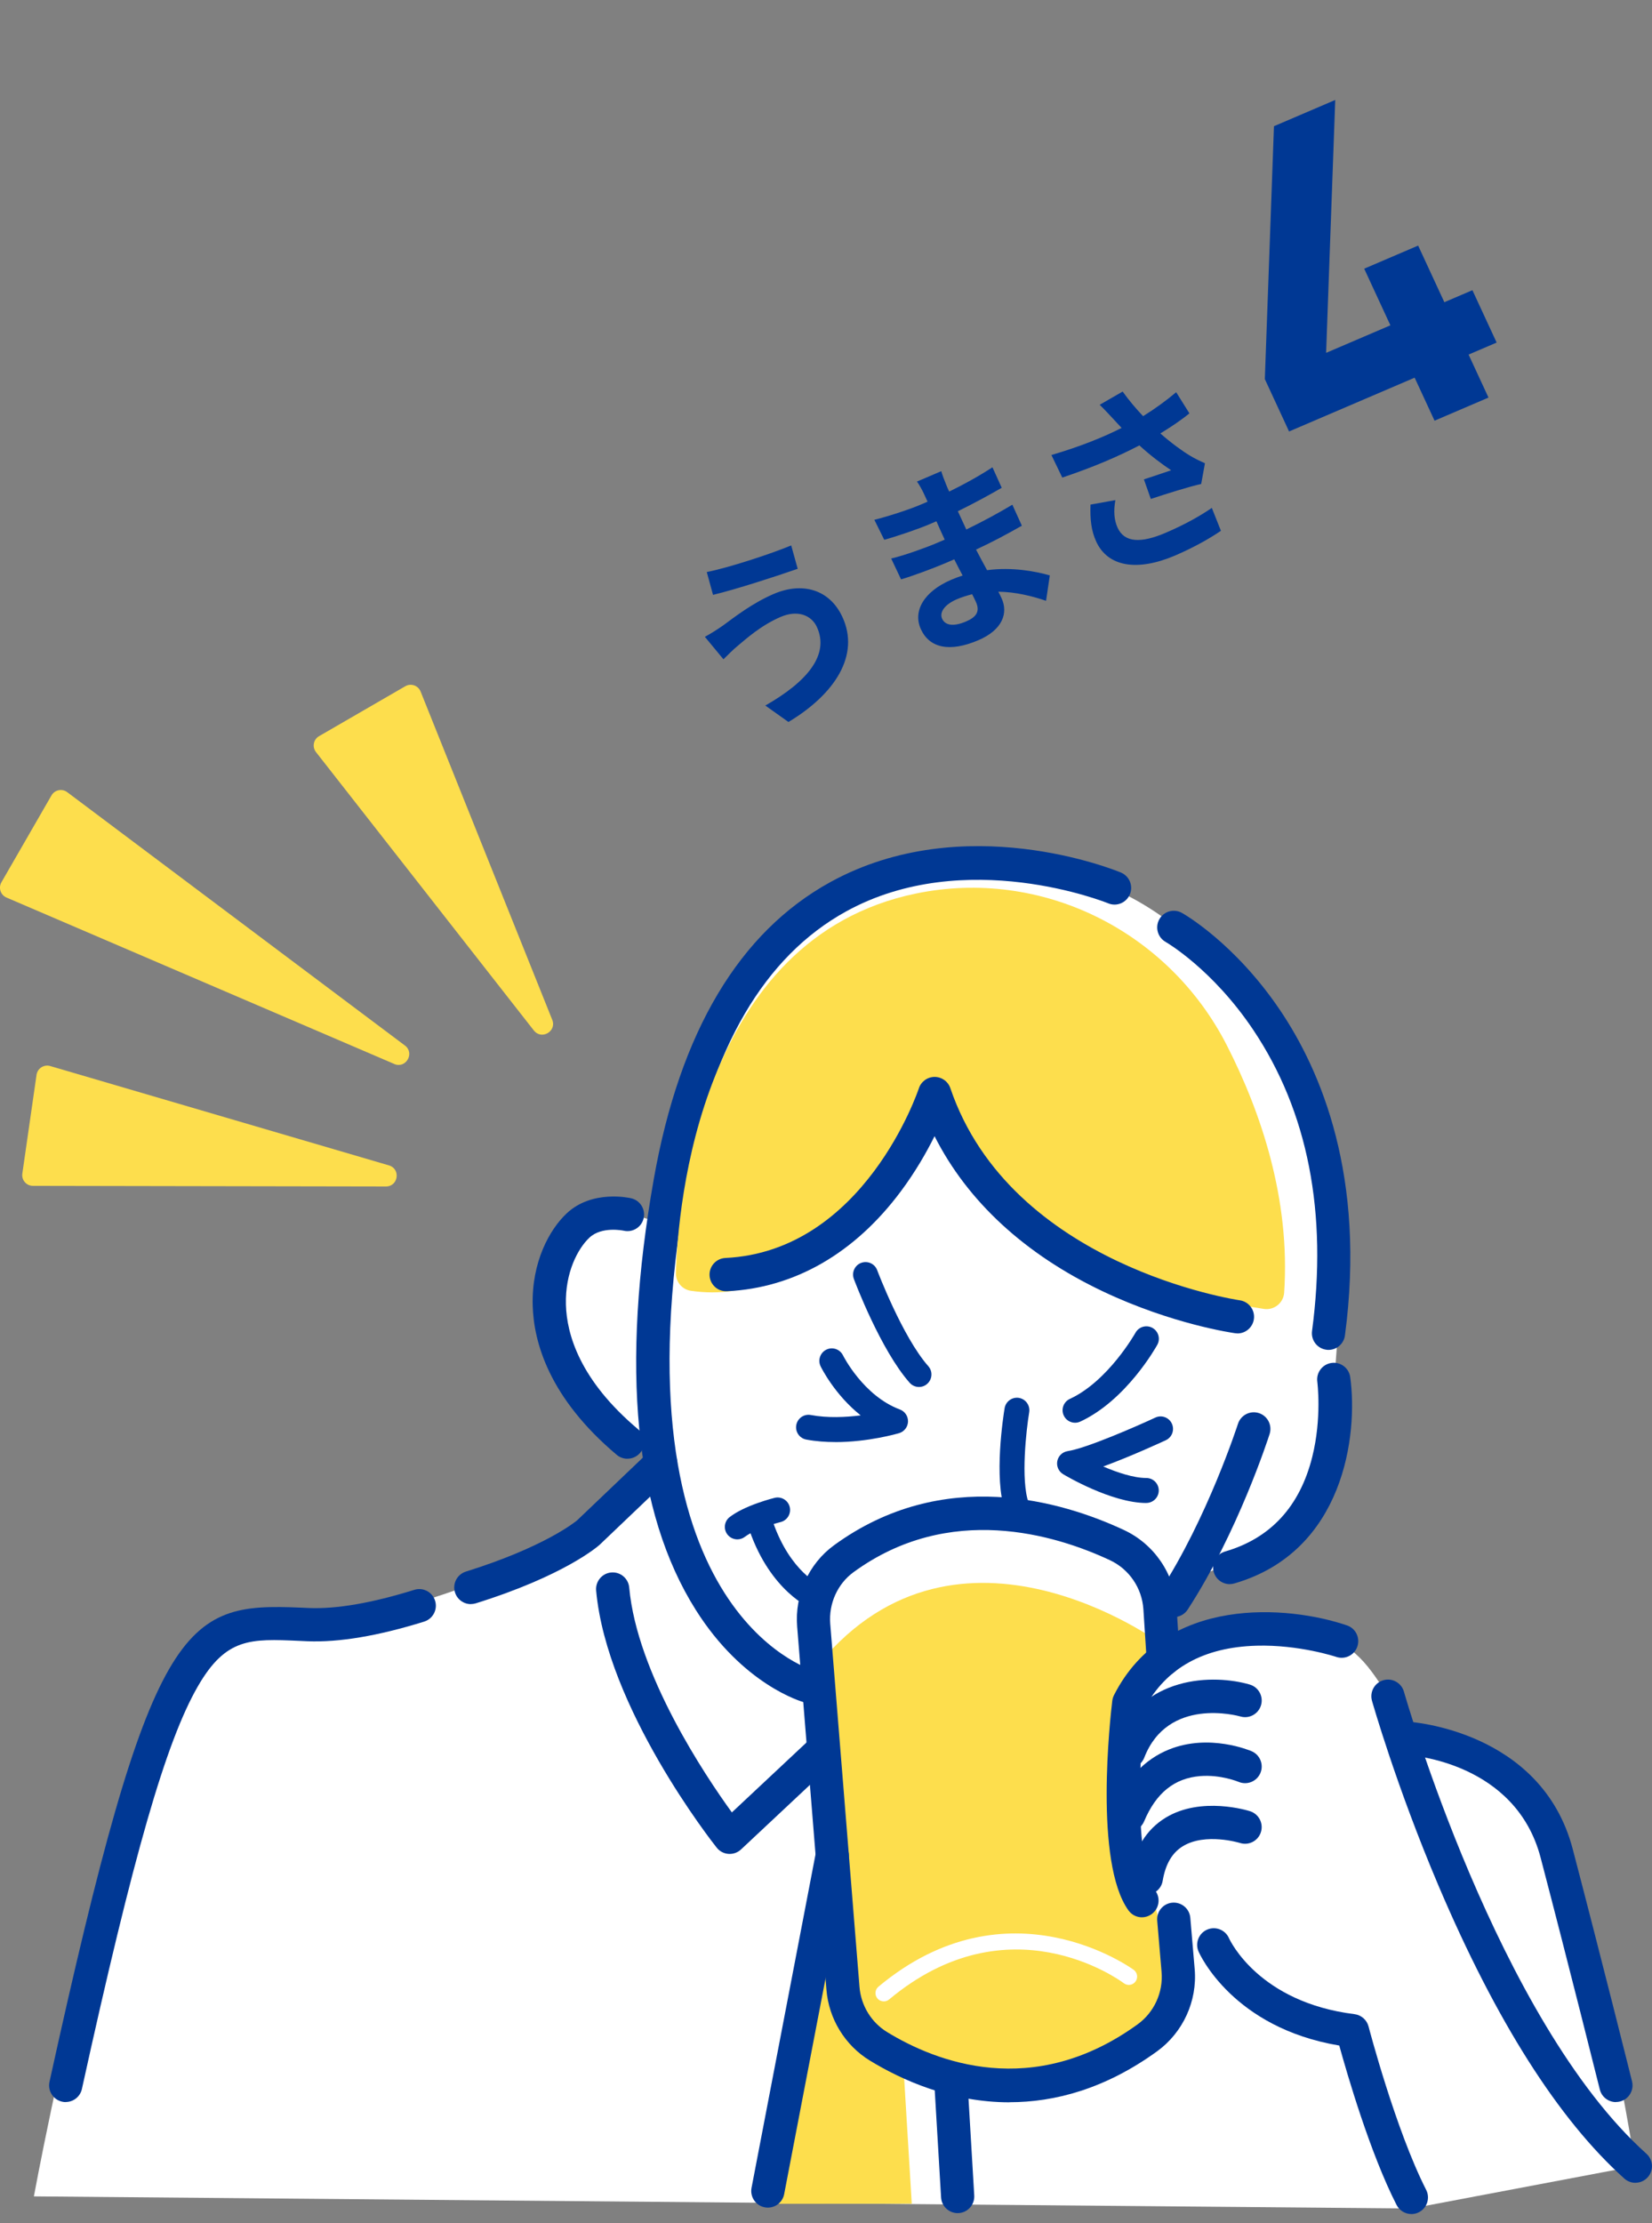 <svg width="168" height="226" viewBox="0 0 168 226" fill="none" xmlns="http://www.w3.org/2000/svg">
<rect x="0" y="0" width="168" height="226" fill="#808080" stroke="none"/>
<path d="M83.069 63.734C82.518 62.543 81.116 61.977 79.397 62.713C77.386 63.574 75.86 64.962 75.052 65.632C74.589 66.003 74.009 66.597 73.571 67.023L71.682 64.741C72.279 64.421 73.007 63.958 73.551 63.573C74.744 62.695 76.55 61.295 78.689 60.379C81.579 59.142 84.36 59.896 85.671 62.728C87.457 66.588 84.947 70.537 80.181 73.399L77.829 71.726C82.13 69.279 84.371 66.547 83.069 63.734ZM71.875 58.154C74.205 57.696 78.514 56.261 80.461 55.45L81.122 57.825C78.916 58.596 74.781 59.935 72.511 60.474L71.875 58.154ZM95.808 62.904C96.126 63.589 96.976 63.722 98.238 63.182C99.207 62.767 99.722 62.222 99.237 61.176C99.145 60.978 99.029 60.725 98.86 60.408C98.333 60.548 97.814 60.705 97.302 60.924C96.004 61.48 95.525 62.29 95.808 62.904ZM95.721 47.9C95.833 48.284 96.005 48.751 96.204 49.227C96.269 49.416 96.394 49.686 96.528 49.975C97.994 49.261 99.445 48.466 100.928 47.507L101.87 49.589C100.73 50.25 99.141 51.125 97.409 51.974C97.702 52.605 98.011 53.273 98.269 53.832C100.075 52.951 101.562 52.141 102.951 51.309L103.918 53.445C102.356 54.33 100.988 55.067 99.258 55.873C99.612 56.542 99.991 57.266 100.38 57.964C102.984 57.627 105.299 58.084 106.76 58.495L106.379 61.079C104.974 60.6 103.288 60.176 101.525 60.154C101.66 60.398 101.76 60.615 101.852 60.813C102.562 62.346 101.924 64.045 99.51 65.079C96.585 66.332 94.54 65.889 93.654 63.977C92.811 62.156 93.919 60.147 96.735 58.941C97.119 58.777 97.511 58.63 97.894 58.51C97.598 57.966 97.313 57.397 97.044 56.864C96.733 56.997 96.422 57.13 96.093 57.271C95.032 57.725 92.906 58.527 91.633 58.9L90.629 56.779C91.918 56.487 94.225 55.65 95.194 55.235C95.487 55.11 95.78 54.985 96.072 54.859C95.797 54.264 95.496 53.615 95.23 52.994C94.993 53.096 94.773 53.19 94.554 53.283C93.402 53.777 91.206 54.523 89.924 54.877L88.917 52.844C90.334 52.497 92.502 51.785 93.617 51.307C93.855 51.206 94.093 51.104 94.33 51.002C94.172 50.659 94.038 50.371 93.938 50.154C93.779 49.812 93.484 49.268 93.252 48.957L95.721 47.9ZM113.187 42.56C112.848 42.208 112.347 41.645 111.833 41.152L114.168 39.806C114.794 40.684 115.519 41.54 116.247 42.309C117.472 41.547 118.618 40.71 119.611 39.874L120.956 42.021C120.149 42.691 119.079 43.409 118.002 44.064C119.075 45.01 120.233 45.854 120.99 46.307C121.51 46.625 122.041 46.873 122.537 47.093L122.155 49.202C121.039 49.442 118.627 50.194 117.032 50.725L116.33 48.735C117.259 48.424 118.516 48.015 119.1 47.809C118.15 47.178 116.941 46.269 115.87 45.28C113.769 46.374 111.272 47.465 108.029 48.551L106.923 46.258C109.816 45.408 112.182 44.46 114.062 43.504C113.723 43.152 113.438 42.82 113.187 42.56ZM113.427 50.843C113.235 51.941 113.291 52.867 113.659 53.661C114.36 55.176 116.032 55.238 118.537 54.166C120.53 53.312 122.056 52.443 123.237 51.634L124.161 53.962C123.211 54.606 121.674 55.545 119.443 56.501C115.704 58.08 112.686 57.665 111.484 55.068C110.974 53.968 110.846 52.791 110.9 51.298L113.427 50.843Z" fill="#003894"/>
<path d="M152.201 34.826L149.348 36.047L151.372 40.419L145.887 42.768L143.862 38.396L131.092 43.864L128.627 38.54L129.555 12.831L135.787 10.163L134.859 35.872L141.397 33.072L138.732 27.315L144.218 24.966L146.883 30.723L149.736 29.502L152.201 34.826Z" fill="#003894"/>
<g clip-path="url(#clip0_246_4409)">
<path d="M135.67 140.219C134.681 148.777 133.481 156.89 120.705 160.531L118.026 167.063C138.668 163.239 137.75 168.099 143.132 175.267C145.81 178.837 153.915 178.933 157.187 183.717C158.861 186.164 162.822 199.061 166.31 220.209L143.526 224.52L3.446 223.288C3.446 223.288 13.769 167.104 22.95 166.389C54.433 163.93 66.135 149.788 66.135 149.788C66.176 148.224 66.209 146.601 66.209 146.601C53.092 143.36 53.204 118.205 67.364 124.484C67.364 124.484 71.632 100.96 78.7 96.238C116.233 71.179 139.307 108.62 135.666 140.211L135.67 140.219Z" fill="white"/>
<path d="M82.217 173.117C82.071 173.117 81.922 173.096 81.772 173.059C81.519 172.988 75.56 171.291 70.748 163.652C64.519 153.771 63.091 139.022 66.496 119.816C69.141 104.897 75.187 94.753 84.455 89.669C98.025 82.222 113.347 88.433 113.99 88.704C114.854 89.062 115.261 90.052 114.904 90.917C114.547 91.779 113.559 92.191 112.699 91.833C112.554 91.774 98.186 85.979 86.053 92.652C77.74 97.225 72.276 106.565 69.822 120.411C62.148 163.664 82.453 169.739 82.661 169.793C83.562 170.038 84.093 170.97 83.844 171.873C83.641 172.626 82.96 173.121 82.217 173.121V173.117Z" fill="#003894"/>
<path d="M128.536 133.067C122.399 132.156 102.978 128.162 96.484 113.559C95.857 112.152 93.889 112.098 93.216 113.484C89.882 120.332 82.055 132.951 70.254 131.224C69.357 131.091 68.709 130.301 68.734 129.394C68.942 122.612 71.155 95.394 93.125 90.842C105.91 88.196 118.82 94.628 124.766 106.273C128.225 113.051 131.235 121.884 130.591 131.416C130.521 132.46 129.57 133.221 128.536 133.067Z" fill="#FDDE4D"/>
<path d="M92.722 224.033L77.196 224.042L89.782 175.584L92.722 224.033Z" fill="#FDDE4D"/>
<path d="M118.031 167.068C118.031 167.068 97.547 151.977 83.354 169.081L86.344 204.6C86.344 204.6 99.727 220.897 119.841 203.123L115.809 187.134C114.538 182.1 114.746 176.803 116.407 171.881L118.031 167.068Z" fill="#FDDE4D"/>
<path d="M135.101 137.232C135.026 137.232 134.951 137.228 134.877 137.215C133.951 137.09 133.303 136.242 133.428 135.314C135.026 123.298 133.012 112.997 127.444 104.692C123.288 98.497 118.587 95.785 118.541 95.76C117.732 95.302 117.441 94.27 117.898 93.455C118.355 92.639 119.38 92.352 120.194 92.806C120.41 92.926 125.534 95.847 130.139 102.641C134.349 108.853 138.921 119.641 136.774 135.763C136.662 136.612 135.936 137.232 135.101 137.232Z" fill="#003894"/>
<path d="M125.056 161.047C124.326 161.047 123.649 160.564 123.433 159.824C123.175 158.925 123.69 157.989 124.587 157.727C129.209 156.387 132.194 153.146 133.452 148.1C134.441 144.139 133.967 140.502 133.963 140.465C133.839 139.541 134.482 138.688 135.408 138.559C136.334 138.43 137.181 139.075 137.31 140.003C138.12 145.84 136.7 157.735 125.526 160.976C125.368 161.022 125.21 161.043 125.056 161.043V161.047Z" fill="#003894"/>
<path d="M119.368 164.4C119.052 164.4 118.732 164.313 118.446 164.125C117.665 163.614 117.445 162.565 117.952 161.783C122.785 154.357 125.862 144.846 125.895 144.75C126.182 143.859 127.133 143.373 128.021 143.656C128.91 143.943 129.4 144.895 129.113 145.786C128.984 146.194 125.87 155.817 120.784 163.63C120.46 164.13 119.92 164.4 119.368 164.4Z" fill="#003894"/>
<path d="M125.841 135.556C125.762 135.556 125.688 135.551 125.609 135.539C125.351 135.501 119.218 134.628 112.188 131.299C104.236 127.534 98.382 122.125 95.039 115.506C94.233 117.129 93.108 119.105 91.613 121.11C86.904 127.426 80.788 130.942 73.928 131.27C72.998 131.32 72.205 130.596 72.159 129.66C72.114 128.728 72.832 127.933 73.766 127.888C87.901 127.21 93.386 110.813 93.44 110.651C93.665 109.96 94.308 109.486 95.035 109.481H95.047C95.77 109.481 96.413 109.939 96.646 110.626C102.808 128.728 125.841 132.156 126.074 132.19C126.995 132.319 127.643 133.176 127.515 134.099C127.398 134.944 126.676 135.56 125.845 135.56L125.841 135.556Z" fill="#003894"/>
<path d="M63.805 148.299C63.423 148.299 63.037 148.17 62.721 147.904C55.833 142.108 54.271 136.446 54.172 132.714C54.055 128.308 55.882 124.987 57.635 123.348C60.23 120.918 64.037 121.78 64.195 121.821C65.105 122.033 65.665 122.945 65.454 123.856C65.242 124.763 64.337 125.324 63.431 125.116C63.373 125.104 61.193 124.646 59.943 125.82C58.785 126.905 57.464 129.335 57.551 132.622C57.63 135.655 58.972 140.323 64.897 145.308C65.611 145.907 65.703 146.976 65.105 147.692C64.772 148.091 64.291 148.295 63.809 148.295L63.805 148.299Z" fill="#003894"/>
<path d="M166.31 221.908C165.907 221.908 165.509 221.766 165.185 221.475C158.495 215.475 152.142 205.465 146.296 191.719C141.973 181.55 139.548 172.984 139.523 172.901C139.27 172.002 139.793 171.066 140.69 170.812C141.587 170.558 142.521 171.082 142.774 171.981C142.87 172.314 152.304 205.386 167.435 218.954C168.129 219.578 168.191 220.647 167.568 221.342C167.236 221.716 166.771 221.903 166.31 221.903V221.908Z" fill="#003894"/>
<path d="M114.792 179.765C114.588 179.765 114.381 179.728 114.181 179.649C113.314 179.312 112.882 178.33 113.218 177.456C116.046 170.171 123.528 170.213 127.091 171.253C127.988 171.515 128.503 172.455 128.241 173.35C127.98 174.244 127.045 174.76 126.153 174.502C125.841 174.415 118.77 172.489 116.366 178.684C116.104 179.354 115.469 179.761 114.792 179.761V179.765Z" fill="#003894"/>
<path d="M114.792 186.197C114.572 186.197 114.352 186.156 114.136 186.064C113.276 185.702 112.873 184.708 113.235 183.847C114.485 180.876 116.39 178.858 118.894 177.851C122.98 176.208 127.116 177.96 127.29 178.034C128.146 178.405 128.54 179.403 128.171 180.26C127.801 181.117 126.809 181.508 125.957 181.146C125.92 181.13 124.13 180.393 122.054 180.56C119.43 180.772 117.561 182.278 116.349 185.166C116.079 185.81 115.452 186.202 114.792 186.202V186.197Z" fill="#003894"/>
<path d="M116.581 192.613C116.49 192.613 116.395 192.605 116.299 192.588C115.377 192.434 114.759 191.56 114.912 190.637C115.365 187.949 116.581 185.985 118.537 184.791C122.166 182.578 126.933 184.067 127.133 184.134C128.021 184.421 128.511 185.374 128.225 186.264C127.942 187.154 126.991 187.641 126.107 187.362C126.065 187.35 122.582 186.281 120.281 187.695C119.193 188.365 118.525 189.513 118.238 191.207C118.101 192.035 117.383 192.617 116.573 192.617L116.581 192.613Z" fill="#003894"/>
<path d="M116.133 194.918C115.61 194.918 115.095 194.676 114.763 194.219C111.242 189.351 112.911 174.569 113.114 172.9C113.139 172.705 113.197 172.513 113.285 172.334C118.483 162.104 131.061 163.219 136.982 165.241C137.866 165.54 138.336 166.501 138.037 167.387C137.738 168.27 136.779 168.744 135.894 168.444C135.857 168.432 132.115 167.184 127.785 167.304C122.411 167.454 118.595 169.576 116.432 173.607C115.755 179.453 115.464 189.413 117.499 192.226C118.047 192.983 117.877 194.04 117.121 194.589C116.822 194.805 116.474 194.914 116.133 194.914V194.918Z" fill="#003894"/>
<path d="M143.53 225.082C142.916 225.082 142.322 224.745 142.023 224.158C139.324 218.866 136.999 210.857 136.197 207.953C125.405 206.151 122.033 198.725 121.888 198.4C121.514 197.543 121.901 196.545 122.756 196.17C123.607 195.796 124.6 196.183 124.977 197.031C125.102 197.306 128.05 203.559 137.746 204.762C138.431 204.849 139 205.344 139.174 206.014C139.203 206.118 141.927 216.528 145.033 222.623C145.457 223.455 145.129 224.474 144.298 224.899C144.053 225.024 143.792 225.086 143.53 225.086V225.082Z" fill="#003894"/>
<path d="M102.663 213.724C96.688 213.724 91.667 211.439 88.466 209.484C85.937 207.94 84.28 205.244 84.044 202.274L81.066 165.349C80.809 162.133 82.242 158.967 84.816 157.094C95.953 148.973 108.061 152.634 114.289 155.538C117.379 156.978 119.43 159.99 119.65 163.394L119.986 168.607C120.049 169.539 119.343 170.346 118.409 170.404C117.478 170.466 116.673 169.755 116.615 168.823L116.278 163.61C116.137 161.442 114.829 159.52 112.861 158.605C107.309 156.013 96.538 152.726 86.801 159.828C85.173 161.014 84.268 163.023 84.43 165.074L87.407 201.999C87.561 203.892 88.611 205.606 90.222 206.588C95.159 209.605 105.034 213.511 115.689 205.798C117.37 204.583 118.305 202.54 118.126 200.472L117.682 195.259C117.603 194.327 118.292 193.508 119.222 193.428C120.157 193.354 120.971 194.04 121.049 194.972L121.494 200.185C121.772 203.435 120.302 206.634 117.665 208.544C112.363 212.38 107.23 213.715 102.663 213.715V213.724Z" fill="#003894"/>
<path d="M164.329 213.702C163.574 213.702 162.884 213.191 162.693 212.421C162.66 212.296 159.537 199.781 156.672 188.851C154.127 179.145 143.493 178.442 143.044 178.417C142.114 178.367 141.4 177.568 141.45 176.636C141.5 175.704 142.289 174.989 143.219 175.034C143.356 175.043 156.764 175.862 159.94 187.986C162.81 198.937 165.94 211.468 165.969 211.593C166.194 212.5 165.646 213.419 164.74 213.644C164.603 213.677 164.466 213.694 164.329 213.694V213.702Z" fill="#003894"/>
<path d="M6.685 213.703C6.565 213.703 6.444 213.69 6.32 213.661C5.411 213.461 4.833 212.558 5.033 211.643C15.376 164.575 18.598 162.911 30.578 163.435L31.408 163.472C34.224 163.589 37.832 162.965 42.134 161.625C43.027 161.346 43.973 161.846 44.248 162.736C44.526 163.626 44.027 164.575 43.139 164.854C38.467 166.31 34.477 166.98 31.271 166.851L30.428 166.813C25.466 166.593 22.975 166.485 20.118 171.44C16.871 177.073 13.566 188.548 8.33 212.367C8.155 213.158 7.458 213.694 6.681 213.694L6.685 213.703Z" fill="#003894"/>
<path d="M47.881 163.077C47.162 163.077 46.494 162.611 46.27 161.887C45.991 160.997 46.49 160.049 47.378 159.77C55.309 157.294 58.457 154.756 58.698 154.552L66.035 147.554C66.712 146.91 67.779 146.935 68.422 147.613C69.066 148.291 69.041 149.36 68.364 150.005L60.994 157.032C60.994 157.032 60.969 157.057 60.956 157.065C60.815 157.19 57.427 160.173 48.383 162.998C48.217 163.048 48.047 163.073 47.881 163.073V163.077Z" fill="#003894"/>
<path d="M74.203 188.473C74.161 188.473 74.12 188.473 74.078 188.469C73.609 188.436 73.173 188.203 72.882 187.832C72.425 187.258 61.704 173.616 60.624 161.7C60.541 160.768 61.227 159.944 62.152 159.861C63.083 159.774 63.905 160.464 63.988 161.392C64.781 170.162 71.695 180.481 74.427 184.254L82.2 176.973C82.881 176.333 83.948 176.37 84.588 177.052C85.223 177.735 85.19 178.804 84.509 179.445L75.361 188.015C75.046 188.311 74.634 188.473 74.207 188.473H74.203Z" fill="#003894"/>
<path d="M78.089 224.429C77.985 224.429 77.877 224.421 77.769 224.4C76.852 224.225 76.254 223.335 76.428 222.42L82.976 188.299C83.151 187.379 84.039 186.78 84.953 186.955C85.871 187.13 86.469 188.02 86.294 188.936L79.746 223.056C79.592 223.867 78.882 224.429 78.089 224.429Z" fill="#003894"/>
<path d="M97.389 224.99C96.501 224.99 95.757 224.296 95.703 223.397L95.035 212.109C94.981 211.177 95.691 210.374 96.621 210.32C97.551 210.266 98.353 210.978 98.407 211.91L99.075 223.197C99.129 224.129 98.419 224.932 97.489 224.986C97.456 224.986 97.422 224.986 97.385 224.986L97.389 224.99Z" fill="#003894"/>
<path d="M109.327 144.638C108.85 144.638 108.389 144.363 108.177 143.901C107.882 143.265 108.16 142.512 108.796 142.216C112.707 140.407 115.444 135.535 115.473 135.489C115.813 134.877 116.581 134.657 117.196 134.994C117.806 135.335 118.031 136.105 117.69 136.716C117.566 136.945 114.534 142.358 109.859 144.521C109.689 144.6 109.506 144.638 109.327 144.638Z" fill="#003894"/>
<path d="M93.453 141.002C93.104 141.002 92.755 140.856 92.506 140.573C89.562 137.249 86.942 130.317 86.834 130.022C86.589 129.365 86.921 128.632 87.573 128.387C88.229 128.141 88.96 128.47 89.205 129.128C89.23 129.194 91.771 135.913 94.404 138.888C94.869 139.412 94.819 140.215 94.296 140.681C94.055 140.898 93.756 141.002 93.457 141.002H93.453Z" fill="#003894"/>
<path d="M103.414 154.473C102.895 154.473 102.405 154.149 102.223 153.629C101.031 150.284 102.048 143.876 102.164 143.157C102.281 142.466 102.933 142 103.622 142.112C104.311 142.229 104.776 142.882 104.664 143.573C104.369 145.349 103.784 150.467 104.606 152.776C104.843 153.437 104.498 154.161 103.838 154.398C103.697 154.448 103.551 154.473 103.41 154.473H103.414Z" fill="#003894"/>
<path d="M116.577 152.797C113.031 152.797 108.314 149.989 108.115 149.868C107.658 149.593 107.421 149.061 107.521 148.536C107.625 148.012 108.044 147.609 108.571 147.525C110.531 147.222 115.676 144.958 117.491 144.114C118.126 143.818 118.878 144.093 119.172 144.73C119.467 145.366 119.193 146.119 118.558 146.415C118.072 146.639 114.954 148.079 112.192 149.086C113.629 149.701 115.286 150.255 116.573 150.255C117.271 150.255 117.84 150.825 117.84 151.524C117.84 152.223 117.271 152.793 116.573 152.793L116.577 152.797Z" fill="#003894"/>
<path d="M84.945 146.602C83.973 146.602 82.972 146.531 81.992 146.348C81.303 146.219 80.85 145.557 80.979 144.867C81.108 144.176 81.768 143.723 82.457 143.852C84.164 144.172 86.012 144.08 87.527 143.889C84.886 141.792 83.529 139.059 83.454 138.905C83.147 138.276 83.408 137.515 84.035 137.207C84.662 136.899 85.422 137.161 85.729 137.79C85.767 137.865 87.806 141.909 91.514 143.29C92.024 143.481 92.357 143.976 92.34 144.526C92.319 145.071 91.954 145.545 91.431 145.699C91.273 145.745 88.308 146.606 84.945 146.606V146.602Z" fill="#003894"/>
<path d="M74.983 156.495C74.601 156.495 74.219 156.32 73.97 155.992C73.546 155.434 73.659 154.635 74.219 154.215C74.904 153.695 75.888 153.208 77.138 152.771C78.035 152.455 78.749 152.28 78.778 152.272C79.459 152.106 80.144 152.522 80.311 153.2C80.477 153.878 80.061 154.569 79.385 154.735C79.38 154.735 78.754 154.893 77.977 155.164C76.989 155.509 76.216 155.883 75.747 156.237C75.519 156.412 75.249 156.495 74.983 156.495Z" fill="#003894"/>
<path d="M83.047 163.643C82.893 163.643 82.731 163.614 82.578 163.552C82.407 163.485 78.392 161.808 76.225 155.601C75.992 154.939 76.341 154.215 77.001 153.982C77.661 153.749 78.384 154.099 78.616 154.76C80.381 159.811 83.408 161.147 83.533 161.201C84.172 161.471 84.48 162.212 84.214 162.857C84.01 163.348 83.541 163.643 83.047 163.643Z" fill="#003894"/>
<path d="M89.874 203.464C89.633 203.464 89.392 203.36 89.226 203.16C88.927 202.802 88.977 202.266 89.334 201.97C102.538 190.937 115.174 200.173 115.303 200.265C115.676 200.543 115.751 201.076 115.473 201.45C115.195 201.825 114.663 201.9 114.293 201.621C113.82 201.267 102.58 193.108 90.418 203.268C90.26 203.402 90.069 203.464 89.878 203.464H89.874Z" fill="white"/>
<path d="M40.091 108.163L0.66 91.246C0.058 90.988 -0.183 90.264 0.145 89.694L5.236 80.861C5.564 80.295 6.312 80.141 6.835 80.532L41.175 106.286C42.209 107.06 41.279 108.674 40.091 108.167V108.163Z" fill="#FDDE4D"/>
<path d="M54.288 104.759L32.135 76.459C31.724 75.934 31.873 75.169 32.447 74.84L41.216 69.764C41.789 69.432 42.524 69.685 42.773 70.301L56.161 103.677C56.63 104.85 55.069 105.753 54.292 104.759H54.288Z" fill="#FDDE4D"/>
<path d="M39.244 120.619L3.347 120.556C2.682 120.556 2.176 119.965 2.271 119.308L3.716 109.269C3.812 108.611 4.464 108.191 5.103 108.374L39.555 118.476C40.768 118.83 40.51 120.619 39.248 120.619H39.244Z" fill="#FDDE4D"/>
</g>
<defs>
<clipPath id="clip0_246_4409">
<rect width="168" height="155.463" fill="white" transform="translate(0 69.619)"/>
</clipPath>
</defs>
</svg>
